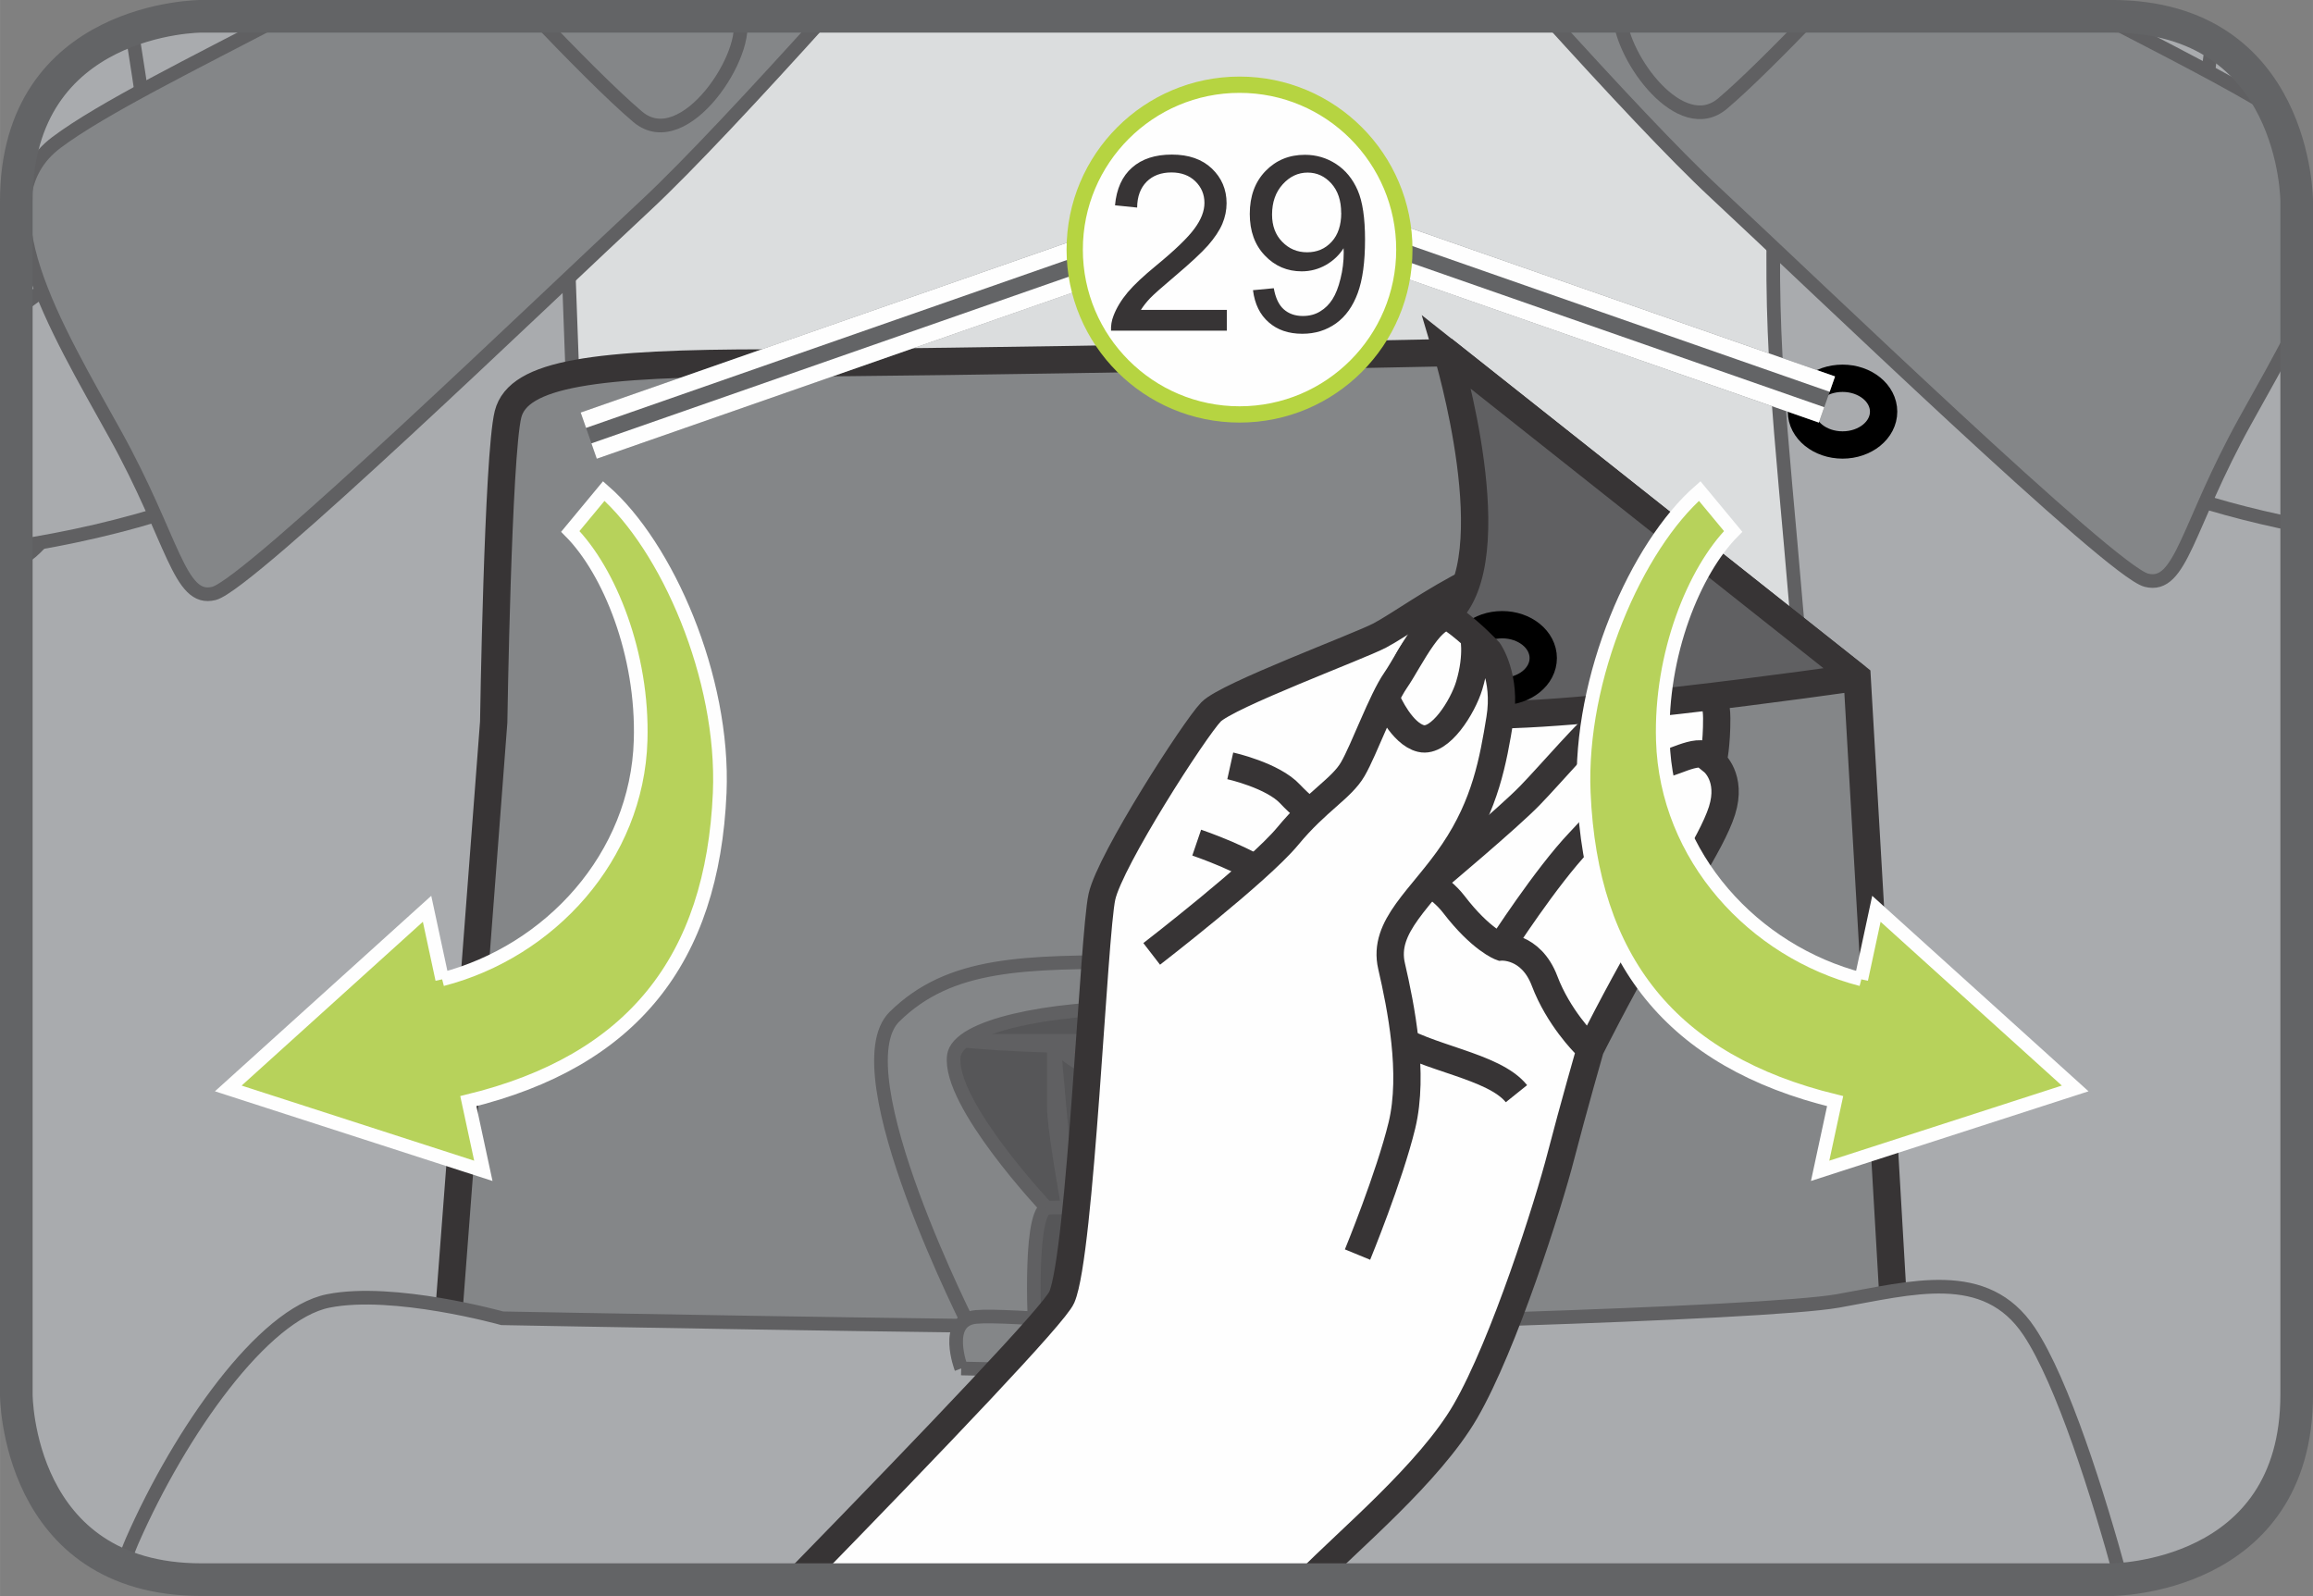 <?xml version="1.0" encoding="UTF-8"?>
<!DOCTYPE svg PUBLIC "-//W3C//DTD SVG 1.1//EN" "http://www.w3.org/Graphics/SVG/1.1/DTD/svg11.dtd">
<!-- Creator: CorelDRAW 2017 -->
<svg xmlns="http://www.w3.org/2000/svg" xml:space="preserve" width="25mm" height="17.25mm" version="1.1" style="shape-rendering:geometricPrecision; text-rendering:geometricPrecision; image-rendering:optimizeQuality; fill-rule:evenodd; clip-rule:evenodd"
viewBox="0 0 308.24 212.69"
 xmlns:xlink="http://www.w3.org/1999/xlink">
 <rect x="0" y="0" width="308.24" height="212.69" fill="#808080" stroke="none"/>
 <defs>
  <style type="text/css">
   <![CDATA[
    .str4 {stroke:#373435;stroke-width:3.64;stroke-miterlimit:10}
    .str2 {stroke:#373435;stroke-width:3.64;stroke-miterlimit:4}
    .str3 {stroke:black;stroke-width:3.64;stroke-miterlimit:10}
    .str9 {stroke:#FEFEFE;stroke-width:6.52;stroke-miterlimit:4}
    .str5 {stroke:#FEFEFE;stroke-width:1.82;stroke-miterlimit:10}
    .str1 {stroke:#606062;stroke-width:1.82;stroke-miterlimit:10}
    .str0 {stroke:#606062;stroke-width:1.82;stroke-miterlimit:4}
    .str6 {stroke:#636466;stroke-width:4.35;stroke-miterlimit:4}
    .str10 {stroke:#B6D441;stroke-width:2.17;stroke-miterlimit:2.613}
    .str7 {stroke:#636466;stroke-width:6.52;stroke-linejoin:bevel;stroke-miterlimit:4}
    .str8 {stroke:#FEFEFE;stroke-width:2.17;stroke-linejoin:bevel;stroke-miterlimit:4}
    .fil2 {fill:none;fill-rule:nonzero}
    .fil0 {fill:#FEFEFE;fill-rule:nonzero}
    .fil1 {fill:#A9ABAE;fill-rule:nonzero}
    .fil4 {fill:#848688;fill-rule:nonzero}
    .fil7 {fill:#606062;fill-rule:nonzero}
    .fil5 {fill:#565658;fill-rule:nonzero}
    .fil9 {fill:#373435;fill-rule:nonzero}
    .fil6 {fill:#EF4B49;fill-rule:nonzero}
    .fil3 {fill:#DBDDDE;fill-rule:nonzero}
    .fil8 {fill:#B7D25B;fill-rule:nonzero}
   ]]>
  </style>
 </defs>
 <g id="Слой_x0020_1">
  <path class="fil0" d="M26.83 2.17c0,0 -24.66,0 -24.66,24.66l0 159.02c0,0 0,24.66 24.66,24.66l254.58 0c0,0 24.66,0 24.66,-24.66l0 -159.02c0,0 0,-24.66 -24.66,-24.66l-254.58 0z"/>
  <path class="fil1" d="M2.17 74.35c0.64,-0.12 0.99,-0.11 0.99,-0.11 0,0 4.06,-11.59 -0.58,-30.14l-0.41 -1.62 0 -15.64 0 0c0,-24.66 24.66,-24.66 24.66,-24.66l254.58 0 0 0c24.66,0 24.66,24.66 24.66,24.66l0 159.02 0 0c0,24.66 -24.66,24.66 -24.66,24.66l-254.58 0 0 0c-24.66,0 -24.66,-24.66 -24.66,-24.66l0 -111.51z"/>
  <path class="fil2 str0" d="M2.17 74.35c0.64,-0.12 0.99,-0.11 0.99,-0.11 0,0 4.06,-11.59 -0.58,-30.14l-0.41 -1.62"/>
  <path class="fil3" d="M66.32 174.92c0,0 13,-79.35 11.63,-89.61 -0.88,-6.62 -2.05,-50.24 -3.5,-83.13l163.51 0c-0.56,7.6 -1.02,14.62 -1.31,20.19 -1.12,21.96 0.69,34.2 2.74,58.83 2.05,24.63 9.57,90.98 9.57,90.98l-97.13 4.1 -85.51 -1.36z"/>
  <path class="fil2 str0" d="M66.32 174.92c0,0 13,-79.35 11.63,-89.61 -0.88,-6.62 -2.05,-50.24 -3.5,-83.13m163.51 0c-0.56,7.6 -1.02,14.62 -1.31,20.19 -1.12,21.96 0.69,34.2 2.74,58.83 2.05,24.63 9.57,90.98 9.57,90.98l-97.13 4.1 -85.51 -1.36"/>
  <path class="fil2 str1" d="M17.55 3.97c2.68,16.88 4.3,29.34 3.59,34.33 -1.74,12.17 -12.76,33.04 -17.97,35.94m302.91 -7.24c-6.14,-8.44 -15.62,-24.71 -13.63,-42.62 0.49,-4.45 1.32,-10.98 2.36,-18.89"/>
  <path class="fil4" d="M252.39 174.92l-4.9 -84.66 -54.61 -43.26c0,0 -67.04,1.37 -90.29,1.37 -23.26,0 -33.52,1.37 -34.89,6.84 -1.36,5.47 -1.91,41.03 -1.91,41.03l-6.29 82.78c0,0 79.35,-0.68 95.77,-0.68 16.42,0 97.14,-3.42 97.14,-3.42z"/>
  <path class="fil2 str2" d="M252.39 174.92l-4.9 -84.66 -54.61 -43.26c0,0 -67.04,1.37 -90.29,1.37 -23.26,0 -33.52,1.37 -34.89,6.84 -1.36,5.47 -1.91,41.03 -1.91,41.03l-6.29 82.78c0,0 79.35,-0.68 95.77,-0.68 16.42,0 97.14,-3.42 97.14,-3.42"/>
  <path class="fil1" d="M213.49 2.18c20.88,21.5 44.17,44.56 56.01,53.2 10.7,7.81 24.46,12.16 36.57,14.58l0 -35.08c-11.97,-8.82 -29.09,-21.62 -42.95,-32.7l-49.62 0z"/>
  <path class="fil2 str0" d="M213.49 2.18c20.88,21.5 44.17,44.56 56.01,53.2 10.7,7.81 24.46,12.16 36.57,14.58m0 -35.08c-11.97,-8.82 -29.09,-21.62 -42.95,-32.7"/>
  <path class="fil4" d="M206.18 2.18c8.5,9.38 17.01,18.5 22.36,23.47 13.14,12.22 52.8,50.46 57.49,51.67 4.68,1.19 5.36,-7.14 13.2,-21.26 2.25,-4.06 4.71,-8.34 6.83,-12.58l0 -16.65c0,0 0,-6.17 -3.09,-12.34 -5.88,-3.64 -14.37,-7.94 -22.81,-12.32l-73.99 0z"/>
  <path class="fil2 str0" d="M206.18 2.18c8.5,9.38 17.01,18.5 22.36,23.47 13.14,12.22 52.8,50.46 57.49,51.67 4.68,1.19 5.36,-7.14 13.2,-21.26 2.25,-4.06 4.71,-8.34 6.83,-12.58m-3.09 -28.98c-5.88,-3.64 -14.37,-7.94 -22.81,-12.32"/>
  <path class="fil4" d="M215.86 2.18c0.33,5.64 8.14,16.32 13.7,11.62 2.98,-2.51 7.67,-7.21 11.93,-11.62l-25.63 0z"/>
  <path class="fil2 str0" d="M215.86 2.18c0.33,5.64 8.14,16.32 13.7,11.62 2.98,-2.51 7.67,-7.21 11.93,-11.62"/>
  <path class="fil5" d="M2.17 49.52c0.37,-0.96 0.64,-1.63 0.77,-1.87 0.21,-0.41 -0.15,-0.95 -0.77,-1.48l0 3.35z"/>
  <path class="fil2 str1" d="M2.17 49.52c0.37,-0.96 0.64,-1.63 0.77,-1.87 0.21,-0.41 -0.15,-0.95 -0.77,-1.48"/>
  <polygon class="fil1" points="2.17,75.51 6.75,69.97 2.17,70.79 "/>
  <polyline class="fil2 str0" points="2.17,75.51 6.75,69.97 2.17,70.79 "/>
  <path class="fil1" d="M102.77 2.18c-21.31,21.99 -45.55,46.09 -57.72,54.97 -12.61,9.2 -29.49,13.6 -42.88,15.69l0 -31.57c12.06,-8.82 34.64,-25.52 51.45,-39.09l49.14 0z"/>
  <path class="fil2 str0" d="M102.77 2.18c-21.31,21.99 -45.55,46.09 -57.72,54.97 -12.61,9.2 -29.49,13.6 -42.88,15.69m0 -31.57c12.06,-8.82 34.64,-25.52 51.45,-39.09"/>
  <path class="fil4" d="M109.96 2.18c-9.02,9.99 -18.27,19.95 -23.95,25.23 -13.14,12.22 -52.8,50.46 -57.49,51.67 -4.68,1.19 -5.36,-7.14 -13.2,-21.25 -7.84,-14.13 -18.21,-31 -7.82,-38.83 6.03,-4.54 18.54,-10.67 30.25,-16.82l72.2 0z"/>
  <path class="fil2 str0" d="M109.96 2.18c-9.02,9.99 -18.27,19.95 -23.95,25.23 -13.14,12.22 -52.8,50.46 -57.49,51.67 -4.68,1.19 -5.36,-7.14 -13.2,-21.25 -7.84,-14.13 -18.21,-31 -7.82,-38.83 6.03,-4.54 18.54,-10.67 30.25,-16.82"/>
  <path class="fil4" d="M98.48 2.18c1.77,4.66 -7.26,18.63 -13.49,13.39 -3.38,-2.85 -8.96,-8.51 -13.62,-13.39l27.11 0z"/>
  <path class="fil2 str0" d="M98.48 2.18c1.77,4.66 -7.26,18.63 -13.49,13.39 -3.38,-2.85 -8.96,-8.51 -13.62,-13.39"/>
  <path class="fil2 str3" d="M251.02 54.86c0,2.45 -2.45,4.44 -5.47,4.44 -3.02,0 -5.48,-1.99 -5.48,-4.44 0,-2.46 2.45,-4.45 5.48,-4.45 3.02,0 5.47,1.99 5.47,4.45"/>
  <path class="fil1" d="M16.38 208.66c0.38,-1.21 0.81,-2.35 1.27,-3.41 6.38,-14.49 17.39,-30.14 26.09,-31.88 8.69,-1.74 23.19,2.31 23.19,2.31 0,0 62.03,1.17 83.48,1.17 21.45,0 84.64,-1.74 94.5,-3.48 9.85,-1.74 19.7,-4.64 25.5,4.05 4.45,6.67 9.24,21.87 12.27,33.03 -0.8,0.06 -1.27,0.06 -1.27,0.06l-254.58 0 0 0c-4.14,0 -7.58,-0.7 -10.45,-1.86z"/>
  <path class="fil2 str0" d="M16.38 208.66c0.38,-1.21 0.81,-2.35 1.27,-3.41 6.38,-14.49 17.39,-30.14 26.09,-31.88 8.69,-1.74 23.19,2.31 23.19,2.31 0,0 62.03,1.17 83.48,1.17 21.45,0 84.64,-1.74 94.5,-3.48 9.85,-1.74 19.7,-4.64 25.5,4.05 4.45,6.67 9.24,21.87 12.27,33.03"/>
  <path class="fil3" d="M149.7 188.3c8.08,0.19 20.73,7.02 26.73,22.22l-54.75 0c6.77,-16.5 20.67,-22.39 28.02,-22.22z"/>
  <path class="fil2 str0" d="M149.7 188.3c8.08,0.19 20.73,7.02 26.73,22.22m-54.75 0c6.77,-16.5 20.67,-22.39 28.02,-22.22"/>
  <path class="fil1" d="M149.59 195.2c4.81,-0.07 11.95,6.63 15.08,15.31l-29.93 0c3.09,-9.18 9.17,-15.23 14.85,-15.31z"/>
  <path class="fil2 str0" d="M149.59 195.2c4.81,-0.07 11.95,6.63 15.08,15.31m-29.93 0c3.09,-9.18 9.17,-15.23 14.85,-15.31"/>
  <path class="fil4" d="M129.58 177.51c0,0 -17.79,-34.76 -10.37,-42.03 7.41,-7.28 17.28,-7.28 32.6,-7.28 15.81,0 32.33,3.17 33.1,11.32 1.48,15.76 -14.32,38.4 -14.32,38.4l-41 -0.4z"/>
  <path class="fil2 str0" d="M129.58 177.51c0,0 -17.79,-34.76 -10.37,-42.03 7.41,-7.28 17.28,-7.28 32.6,-7.28 15.81,0 32.33,3.17 33.1,11.32 1.48,15.76 -14.32,38.4 -14.32,38.4l-41 -0.4"/>
  <path class="fil5" d="M137.97 178.32c0,0 -0.99,-16.16 1.48,-17.38 2.47,-1.22 23.71,-2.03 25.68,-0.4 1.98,1.61 2.47,17.37 2.47,17.37l-29.64 0.4z"/>
  <path class="fil2 str1" d="M137.97 178.32c0,0 -0.99,-16.16 1.48,-17.38 2.47,-1.22 23.71,-2.03 25.68,-0.4 1.98,1.61 2.47,17.37 2.47,17.37l-29.64 0.4"/>
  <path class="fil4" d="M128.1 182.36c0,0 -2.47,-6.46 1.97,-6.86 4.45,-0.41 23.21,1.61 27.66,0.81 4.44,-0.81 16.3,-2.43 17.78,-0.4 1.48,2.02 0,6.46 0,6.46 0,0 -20.74,0.41 -24.7,0.41 -3.95,0 -22.72,-0.41 -22.72,-0.41z"/>
  <path class="fil2 str0" d="M128.1 182.36c0,0 -2.47,-6.46 1.97,-6.86 4.45,-0.41 23.21,1.61 27.66,0.81 4.44,-0.81 16.3,-2.43 17.78,-0.4 1.48,2.02 0,6.46 0,6.46 0,0 -20.74,0.41 -24.7,0.41 -3.95,0 -22.72,-0.41 -22.72,-0.41"/>
  <path class="fil5" d="M139.46 160.94c0,0 -13.12,-13.92 -12.35,-20.21 0.98,-8.09 49.89,-9.7 45.94,2.02 -1.99,5.89 -7.9,17.79 -7.9,17.79l-25.68 0.4z"/>
  <path class="fil2 str1" d="M139.46 160.94c0,0 -13.12,-13.92 -12.35,-20.21 0.98,-8.09 49.89,-9.7 45.94,2.02 -1.99,5.89 -7.9,17.79 -7.9,17.79l-25.68 0.4"/>
  <path class="fil5" d="M142.42 161.34c0,0 -1.98,-10.77 -1.98,-13.89l0 -8.34 1.98 22.23z"/>
  <path class="fil2 str1" d="M142.42 161.34c0,0 -1.98,-10.77 -1.98,-13.89l0 -8.34 1.98 22.23"/>
  <path class="fil5" d="M159.71 139.11c0,0 1.48,9.38 1.48,11.81l0 9.72 -1.48 -21.53z"/>
  <path class="fil2 str1" d="M159.71 139.11c0,0 1.48,9.38 1.48,11.81l0 9.72 -1.48 -21.53"/>
  <path class="fil6" d="M140.44 139.11l19.27 -0.41c0,0 -3.46,4.85 -9.38,4.85 -5.93,0 -9.88,-4.44 -9.88,-4.44z"/>
  <path class="fil2 str0" d="M140.44 139.11l19.27 -0.41c0,0 -3.46,4.85 -9.38,4.85 -5.93,0 -9.88,-4.44 -9.88,-4.44"/>
  <path class="fil5" d="M128.59 138.71c0,0 12.35,1.2 22.23,0.4 9.88,-0.81 20.74,-0.4 20.74,-0.4l-42.97 0z"/>
  <path class="fil2 str1" d="M128.59 138.71c0,0 12.35,1.2 22.23,0.4 9.88,-0.81 20.74,-0.4 20.74,-0.4l-42.97 0"/>
  <path class="fil0" d="M106.35 210.52c18.83,-19.3 34.21,-35.45 35.15,-37.65 2.5,-5.82 4.24,-48.48 5.35,-53.38 1.09,-4.89 12.36,-22.38 14.54,-24.62 2.17,-2.22 19.8,-8.75 22.5,-10.19 5.1,-2.69 18.22,-13.37 28.59,-9.96 7.28,2.41 0.18,8.63 1.77,7.88 4.42,-2.09 11.25,-4.82 13.12,-0.53 1.88,4.3 -0.52,8.43 -0.52,8.43 0,0 1.93,1.69 1.93,5.2 0.02,3.49 -0.47,5.83 -0.47,5.83 0,0 2.57,2.08 1.17,6.51 -1.4,4.42 -6.87,12.34 -10.4,18.43 -3.54,6.11 -7.15,13.32 -7.15,13.32 0,0 -2.29,7.99 -3.93,14.32 -1.63,6.33 -7.54,25.04 -12.72,33.98 -4.77,8.22 -15.71,17.29 -20.74,22.45l-68.19 0z"/>
  <path class="fil2 str4" d="M106.35 210.52c18.83,-19.3 34.21,-35.45 35.15,-37.65 2.5,-5.82 4.24,-48.48 5.35,-53.38 1.09,-4.89 12.36,-22.38 14.54,-24.62 2.17,-2.22 19.8,-8.75 22.5,-10.19 5.1,-2.69 18.22,-13.37 28.59,-9.96 7.28,2.41 0.18,8.63 1.77,7.88 4.42,-2.09 11.25,-4.82 13.12,-0.53 1.88,4.3 -0.52,8.43 -0.52,8.43 0,0 1.93,1.69 1.93,5.2 0.02,3.49 -0.47,5.83 -0.47,5.83 0,0 2.57,2.08 1.17,6.51 -1.4,4.42 -6.87,12.34 -10.4,18.43 -3.54,6.11 -7.15,13.32 -7.15,13.32 0,0 -2.29,7.99 -3.93,14.32 -1.63,6.33 -7.54,25.04 -12.72,33.98 -4.77,8.22 -15.71,17.29 -20.74,22.45m-10.59 -108.48c0,0 5.68,1.26 8,3.78 2.33,2.51 8.58,7.3 8.58,7.3 0,0 9.54,2.62 13.2,7.36 3.64,4.75 6.29,5.7 6.29,5.7 0,0 3.98,-0.32 5.82,4.53 1.84,4.87 5.35,8.35 5.35,8.35m-11.18 -12.88c0,0 6.01,-9.33 10.48,-14.02 4.46,-4.7 8.62,-9.84 10.9,-10.26 2.3,-0.44 5.71,-2.81 6.92,-0.37m-36.97 15.54c0,0 9.65,-8.09 12.54,-11.07 2.9,-2.98 7.65,-8.66 10.98,-11.39 3.33,-2.73 9.68,-6.62 11.99,-4.11m-67.37 21.77c0,0 7.3,2.49 9.74,4.79 2.46,2.3 11.67,17.53 16.21,20.76 4.54,3.21 13.62,4.12 16.66,7.91"/>
  <line class="fil2" x1="200.94" y1="91.55" x2="214.25" y2= "82.59" />
  <line class="fil2 str4" x1="200.94" y1="91.55" x2="214.25" y2= "82.59" />
  <path class="fil7" d="M247.48 90.26c0,0 -45.72,6.68 -53.93,4.63 -8.21,-2.05 -8.89,-5.48 -0.68,-13 8.21,-7.52 0,-34.88 0,-34.88l54.61 43.26z"/>
  <path class="fil2 str2" d="M247.48 90.26c0,0 -45.72,6.68 -53.93,4.63 -8.21,-2.05 -8.89,-5.48 -0.68,-13 8.21,-7.52 0,-34.88 0,-34.88l54.61 43.26"/>
  <path class="fil2 str3" d="M205.66 87.7c0,2.45 -2.45,4.44 -5.47,4.44 -3.02,0 -5.48,-1.99 -5.48,-4.44 0,-2.46 2.45,-4.45 5.48,-4.45 3.02,0 5.47,1.99 5.47,4.45"/>
  <path class="fil0" d="M153.48 127.12c0,0 14.22,-10.97 18.13,-15.69 3.91,-4.73 7.17,-6.33 8.68,-8.95 1.51,-2.61 3.84,-9.14 5.7,-11.83 1.87,-2.7 5.12,-9.83 7.62,-8.11 2.48,1.74 4.81,4.25 4.81,4.25 0,0 2.38,3.43 1.47,9.01 -0.91,5.59 -1.94,11.4 -6.17,17.67 -4.22,6.28 -9.53,9.91 -8.27,15.29 1.24,5.38 3.04,14.3 1.38,21.2 -1.67,6.89 -5.92,17.23 -5.92,17.23l-27.42 -40.07z"/>
  <path class="fil2 str4" d="M153.48 127.12c0,0 14.22,-10.97 18.13,-15.69 3.91,-4.73 7.17,-6.33 8.68,-8.95 1.51,-2.61 3.84,-9.14 5.7,-11.83 1.87,-2.7 5.12,-9.83 7.62,-8.11 2.48,1.74 4.81,4.25 4.81,4.25 0,0 2.38,3.43 1.47,9.01 -0.91,5.59 -1.94,11.4 -6.17,17.67 -4.22,6.28 -9.53,9.91 -8.27,15.29 1.24,5.38 3.04,14.3 1.38,21.2 -1.67,6.89 -5.92,17.23 -5.92,17.23m4.02 -73.67c0,0 1.88,4.29 4.44,4.9 2.56,0.62 5.57,-4.25 6.42,-7.05 1.28,-4.21 0.54,-6.96 0.54,-6.96"/>
  <path class="fil8" d="M248.04 130.51l2.02 -9.4 26.49 23.94 -33.99 10.98 2 -9.29c-21.8,-5.31 -32.54,-18.8 -33.5,-41.09 -0.65,-15.39 7.06,-32.88 15.45,-40.21l4.46 5.38c-5.21,5.25 -9.72,16.37 -9.37,27.86 0.46,15.5 12.1,28.12 26.45,31.83z"/>
  <path class="fil2 str5" d="M248.04 130.51l2.02 -9.4 26.49 23.94 -33.99 10.98 2 -9.29c-21.8,-5.31 -32.54,-18.8 -33.5,-41.09 -0.65,-15.39 7.06,-32.88 15.45,-40.21l4.46 5.38c-5.21,5.25 -9.72,16.37 -9.37,27.86 0.46,15.5 12.1,28.12 26.45,31.83"/>
  <path class="fil8" d="M58.93 130.51l-2.02 -9.4 -26.49 23.94 33.99 10.98 -2 -9.29c21.8,-5.31 32.54,-18.8 33.5,-41.09 0.65,-15.39 -7.06,-32.88 -15.45,-40.21l-4.46 5.38c5.21,5.25 9.72,16.37 9.37,27.86 -0.46,15.5 -12.1,28.12 -26.45,31.83z"/>
  <path class="fil2 str5" d="M58.93 130.51l-2.02 -9.4 -26.49 23.94 33.99 10.98 -2 -9.29c21.8,-5.31 32.54,-18.8 33.5,-41.09 0.65,-15.39 -7.06,-32.88 -15.45,-40.21l-4.46 5.38c5.21,5.25 9.72,16.37 9.37,27.86 -0.46,15.5 -12.1,28.12 -26.45,31.83"/>
  <path class="fil2 str6" d="M26.83 2.17c0,0 -24.66,0 -24.66,24.66l0 159.02c0,0 0,24.66 24.66,24.66l254.58 0c0,0 24.66,0 24.66,-24.66l0 -159.02c0,0 0,-24.66 -24.66,-24.66l-254.58 0z"/>
  <line class="fil2 str7" x1="173.85" y1="28.92" x2="243.47" y2= "53.24" />
  <line class="fil2 str8" x1="174.57" y1="26.87" x2="244.19" y2= "51.19" />
  <line class="fil2 str8" x1="173.13" y1="30.98" x2="242.75" y2= "55.29" />
  <line class="fil2 str9" x1="173.85" y1="28.92" x2="172.46" y2= "28.44" />
  <line class="fil2 str7" x1="148.08" y1="33.74" x2="78.46" y2= "58.06" />
  <line class="fil2 str8" x1="147.36" y1="31.69" x2="77.74" y2= "56" />
  <line class="fil2 str8" x1="148.8" y1="35.8" x2="79.17" y2= "60.11" />
  <line class="fil2 str9" x1="148.08" y1="33.74" x2="149.47" y2= "33.26" />
  <path class="fil0" d="M187.15 33.26c0,12.13 -9.82,21.97 -21.96,21.97 -12.13,0 -21.97,-9.84 -21.97,-21.97 0,-12.12 9.84,-21.97 21.97,-21.97 12.14,0 21.96,9.85 21.96,21.97z"/>
  <path class="fil2 str10" d="M187.15 33.26c0,12.13 -9.82,21.97 -21.96,21.97 -12.13,0 -21.97,-9.84 -21.97,-21.97 0,-12.12 9.84,-21.97 21.97,-21.97 12.14,0 21.96,9.85 21.96,21.97z"/>
  <path class="fil9" d="M163.49 41.31l0 2.76 -15.43 0c-0.03,-0.69 0.08,-1.35 0.33,-1.99 0.4,-1.05 1.03,-2.09 1.89,-3.12 0.86,-1.02 2.12,-2.19 3.75,-3.53 2.53,-2.08 4.25,-3.73 5.14,-4.95 0.9,-1.21 1.34,-2.36 1.34,-3.44 0,-1.14 -0.41,-2.1 -1.22,-2.89 -0.81,-0.78 -1.88,-1.17 -3.18,-1.17 -1.38,0 -2.49,0.42 -3.31,1.24 -0.82,0.83 -1.25,1.98 -1.26,3.44l-2.95 -0.3c0.2,-2.2 0.96,-3.88 2.28,-5.03 1.31,-1.16 3.08,-1.73 5.3,-1.73 2.25,0 4.02,0.62 5.33,1.86 1.3,1.25 1.96,2.78 1.96,4.62 0,0.93 -0.19,1.86 -0.57,2.76 -0.39,0.91 -1.03,1.86 -1.9,2.86 -0.89,1 -2.36,2.37 -4.42,4.11 -1.72,1.45 -2.82,2.43 -3.31,2.94 -0.49,0.52 -0.9,1.04 -1.22,1.55l11.46 0zm3.5 -2.64l2.76 -0.26c0.23,1.3 0.68,2.24 1.34,2.82 0.66,0.58 1.5,0.88 2.53,0.88 0.88,0 1.65,-0.2 2.31,-0.61 0.67,-0.4 1.21,-0.94 1.64,-1.62 0.43,-0.68 0.79,-1.58 1.07,-2.73 0.29,-1.15 0.43,-2.31 0.43,-3.5 0,-0.12 -0.01,-0.31 -0.02,-0.57 -0.57,0.91 -1.36,1.66 -2.35,2.23 -0.99,0.56 -2.07,0.85 -3.23,0.85 -1.93,0 -3.57,-0.7 -4.91,-2.11 -1.34,-1.4 -2.01,-3.25 -2.01,-5.54 0,-2.37 0.7,-4.27 2.1,-5.72 1.4,-1.44 3.14,-2.16 5.25,-2.16 1.52,0 2.9,0.41 4.16,1.23 1.26,0.82 2.21,1.99 2.87,3.5 0.66,1.52 0.98,3.71 0.98,6.57 0,2.99 -0.32,5.35 -0.97,7.12 -0.65,1.77 -1.61,3.12 -2.89,4.04 -1.29,0.92 -2.78,1.39 -4.5,1.39 -1.83,0 -3.32,-0.51 -4.48,-1.53 -1.16,-1.01 -1.86,-2.43 -2.09,-4.27zm11.74 -10.3c0,-1.65 -0.44,-2.95 -1.31,-3.92 -0.88,-0.97 -1.93,-1.45 -3.16,-1.45 -1.27,0 -2.38,0.52 -3.32,1.56 -0.95,1.05 -1.42,2.39 -1.42,4.04 0,1.49 0.45,2.7 1.35,3.62 0.9,0.93 2,1.4 3.32,1.4 1.32,0 2.41,-0.46 3.27,-1.4 0.85,-0.92 1.28,-2.21 1.28,-3.86z"/>
 </g>
</svg>
